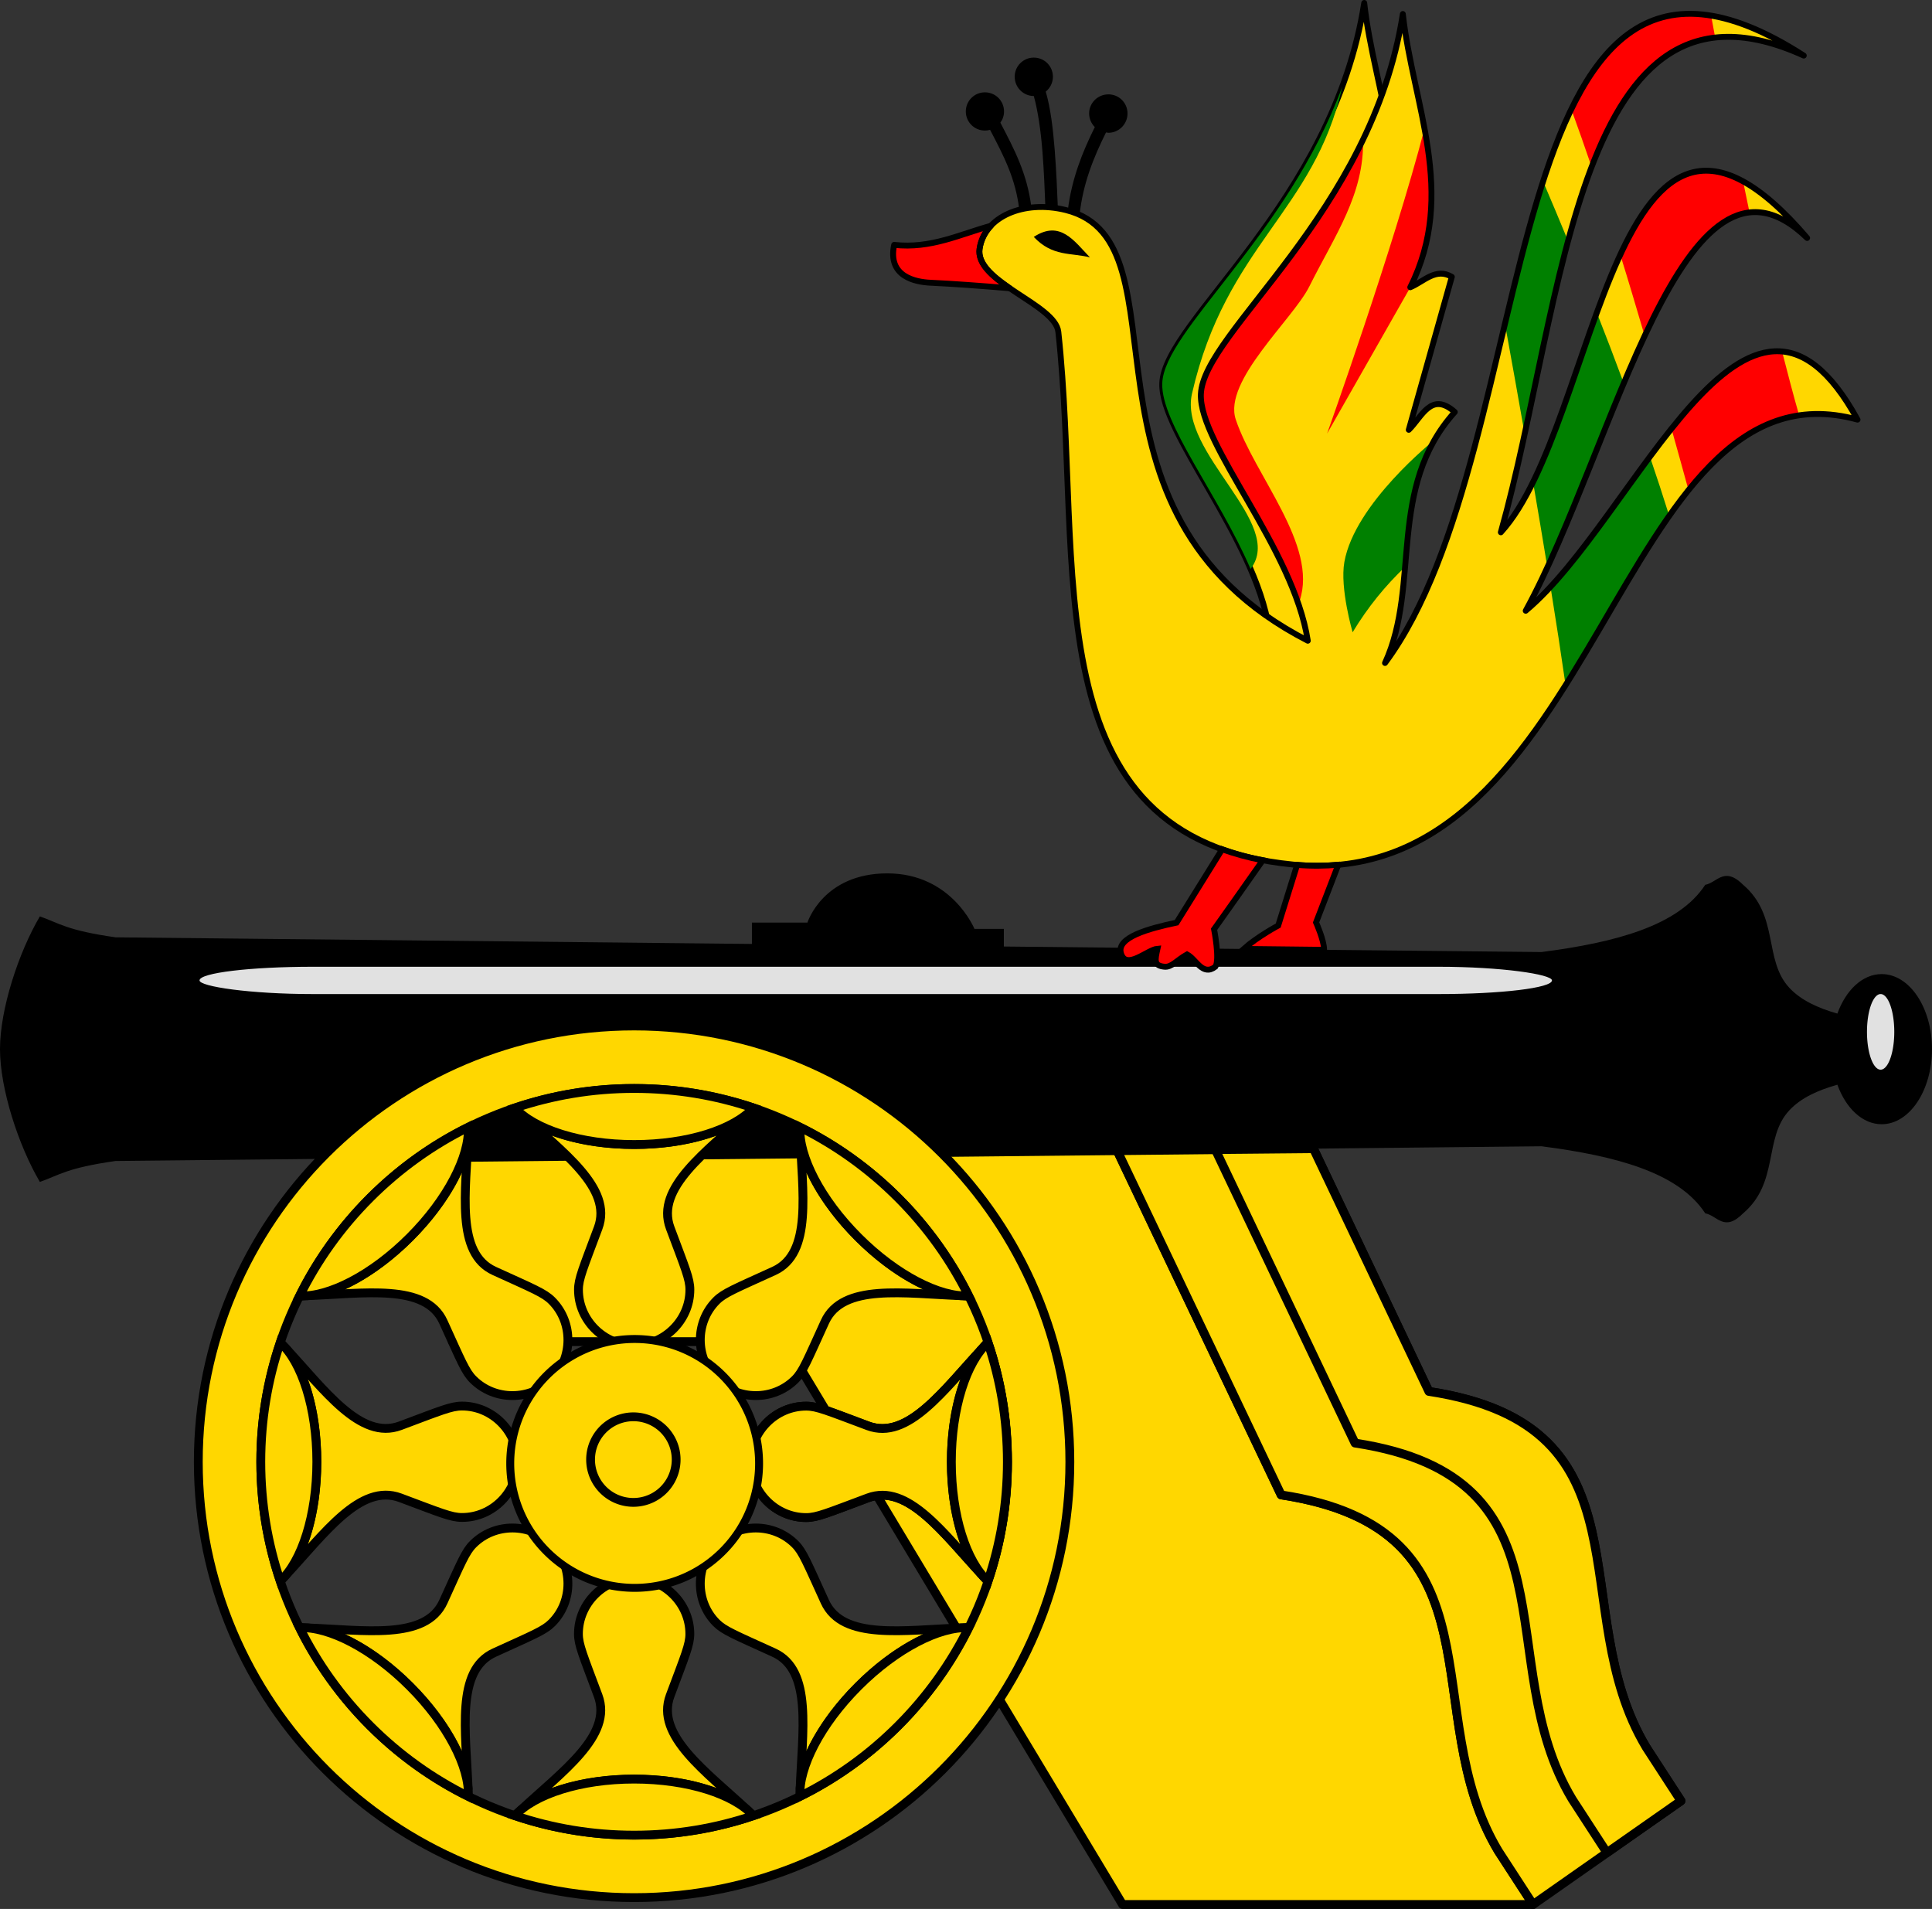 <?xml version="1.0" encoding="UTF-8" standalone="no"?>
<svg
   xmlns:dc="http://purl.org/dc/elements/1.1/"
   xmlns:cc="http://creativecommons.org/ns#"
   xmlns:rdf="http://www.w3.org/1999/02/22-rdf-syntax-ns#"
   xmlns:svg="http://www.w3.org/2000/svg"
   xmlns="http://www.w3.org/2000/svg"
   xmlns:sodipodi="http://sodipodi.sourceforge.net/DTD/sodipodi-0.dtd"
   xmlns:inkscape="http://www.inkscape.org/namespaces/inkscape"
   height="324.608"
   version="1.1"
   width="328.562"
   id="svg3336"
   inkscape:version="0.91 r13725"
   sodipodi:docname="Coat_of_arms_of_Smolensk_oblast 01.svg">
  <rect width="100%" height="100%" fill="#333333" stroke="none"/>
  <defs
     id="defs3836" />
  <sodipodi:namedview
     pagecolor="#ffffff"
     bordercolor="#666666"
     borderopacity="1"
     objecttolerance="10"
     gridtolerance="10"
     guidetolerance="10"
     inkscape:pageopacity="0"
     inkscape:pageshadow="2"
     inkscape:window-width="1304"
     inkscape:window-height="746"
     id="namedview3834"
     showgrid="false"
     inkscape:zoom="0.59512751"
     inkscape:cx="152.91781"
     inkscape:cy="255.64634"
     inkscape:window-x="-8"
     inkscape:window-y="-8"
     inkscape:window-maximized="1"
     inkscape:current-layer="svg3336"
     fit-margin-top="0"
     fit-margin-left="0"
     fit-margin-right="0"
     fit-margin-bottom="0" />
  <path
     inkscape:connector-curvature="0"
     id="path3432"
     d="m 150.906,148.514 c -10.959,0 -13.594,8.375 -13.594,8.375 l -9.438,0 0,3.625 -108.219,-1.125 c -8.337,-1.19 -9.499,-2.372 -12.875,-3.562 C 3.154,161.987 0,171.603 0,178.389 c 0,6.786 3.154,16.433 6.781,22.594 3.376,-1.19 4.538,-2.372 12.875,-3.562 l 242.5,-2.5 c 12.564,1.624 23.303,4.433 27.844,11.406 2.027,0.349 3.211,3.251 6.438,0 6.16,-5.243 3.461,-12.776 7.844,-17.5 2.015,-2.172 4.929,-3.447 8.188,-4.375 1.448,3.995 4.269,6.719 7.531,6.719 4.734,0 8.562,-5.73 8.562,-12.781 0,-7.051 -3.829,-12.75 -8.562,-12.75 -3.262,0 -6.083,2.723 -7.531,6.719 -3.258,-0.938 -6.173,-2.235 -8.188,-4.406 -4.382,-4.724 -1.684,-12.257 -7.844,-17.5 -1.21,-1.219 -2.151,-1.552 -2.938,-1.5 -1.31,0.087 -2.233,1.282 -3.5,1.5 -4.541,6.973 -15.279,9.814 -27.844,11.438 l -91.438,-0.938 0,-3 -5,0 c 0,0 -3.854,-9.438 -14.812,-9.438 z" />
  <path
     inkscape:connector-curvature="0"
     id="path3434"
     style="opacity:0.881;fill:#ffffff"
     d="m 322.147,175.465 a 2.321,6.429 0 0 1 -4.643,0 2.321,6.429 0 1 1 4.643,0 z" />
  <rect
     id="rect3436"
     y="164.394"
     x="33.933"
     width="230"
     style="opacity:0.881;fill:#ffffff"
     ry="2.321"
     rx="19.286"
     height="4.643" />
  <g
     id="g3438"
     style="fill:#ffd700;stroke:#000000;stroke-width:1.5"
     transform="translate(-219.281,-640.111)">
    <path
       inkscape:connector-curvature="0"
       id="path3440"
       style="fill:#ffd700;stroke:#000000;stroke-width:1.5;stroke-linejoin:round"
       d="m 409.219,835.781 -113,1.156 0,31.312 56.469,0 57.5,95.719 69.812,0 -5.906,-9.094 c -14.105,-23.428 1.751,-54.694 -36.938,-60.562 l -27.875,-58.531 -0.062,0 z" />
    <path
       inkscape:connector-curvature="0"
       id="path3442"
       style="fill:#ffd700;stroke:#000000;stroke-width:1.5;stroke-linejoin:round"
       d="m 442.656,835.438 -33.375,0.344 27.875,58.531 c 38.689,5.869 22.832,37.134 36.938,60.562 L 480,963.969 505.156,946.344 499.25,937.25 c -14.105,-23.428 1.72,-54.663 -36.969,-60.531 l -19.625,-41.281 z" />
    <path
       inkscape:connector-curvature="0"
       id="path3444"
       style="fill:#ffd700;stroke:#000000;stroke-width:1.5;stroke-linejoin:round"
       d="m 442.656,835.438 -16.688,0.156 23.75,49.906 c 38.689,5.869 22.832,37.134 36.938,60.562 l 5.906,9.094 12.594,-8.812 L 499.25,937.25 c -14.105,-23.428 1.72,-54.663 -36.969,-60.531 l -19.625,-41.281 z" />
  </g>
  <g
     id="g3446"
     transform="translate(-189.839,-637.535)"
     style="fill:#ffd700">
    <path
       inkscape:connector-curvature="0"
       id="path3448"
       style="fill:#ffd700;stroke:#000000;stroke-width:1.5"
       d="m 297.688,812 c -40.928,0 -74.125,33.197 -74.125,74.125 0,40.928 33.197,74.094 74.125,74.094 40.928,0 74.094,-33.166 74.094,-74.094 0,-40.928 -33.166,-74.125 -74.094,-74.125 z m 0,10.625 c 35.068,0 63.5,28.432 63.5,63.5 0,35.068 -28.432,63.469 -63.5,63.469 -35.068,0 -63.5,-28.401 -63.5,-63.469 0,-35.068 28.432,-63.5 63.5,-63.5 z" />
    <path
       inkscape:connector-curvature="0"
       id="path3450"
       style="fill:#ffd700;stroke:#000000;stroke-width:1.5"
       d="m 278.219,826.719 c 7.234,6.729 15.885,12.82 13.344,19.625 -2.573,6.891 -3.348,8.644 -3.348,10.5 0,5.231 4.348,9.469 9.458,9.469 5.109,0 9.489,-4.237 9.489,-9.469 0,-1.856 -0.775,-3.609 -3.348,-10.5 -2.541,-6.805 6.11,-12.896 13.344,-19.625 -3.663,3.221 -10.997,5.438 -19.469,5.438 -8.472,0 -15.806,-2.217 -19.469,-5.438 z" />
    <path
       inkscape:connector-curvature="0"
       id="path3452"
       style="fill:#ffd700;stroke:#000000;stroke-width:1.5"
       d="m 297.688,822.625 c -7.094,0 -13.911,1.166 -20.281,3.312 3.308,3.643 11.137,6.219 20.281,6.219 9.156,0 16.981,-2.568 20.281,-6.219 -6.37,-2.146 -13.188,-3.312 -20.281,-3.312 z" />
    <path
       inkscape:connector-curvature="0"
       id="path3454"
       style="fill:#ffd700;stroke:#000000;stroke-width:1.5"
       d="m 357.065,866.65 c -6.729,7.234 -12.82,15.885 -19.625,13.344 -6.891,-2.573 -8.644,-3.348 -10.5,-3.348 -5.231,0 -9.469,4.348 -9.469,9.458 0,5.109 4.237,9.489 9.469,9.489 1.856,0 3.609,-0.775 10.5,-3.348 6.805,-2.541 12.896,6.11 19.625,13.344 -3.221,-3.663 -5.438,-10.997 -5.438,-19.469 0,-8.472 2.217,-15.806 5.438,-19.469 z" />
    <path
       inkscape:connector-curvature="0"
       id="path3456"
       style="fill:#ffd700;stroke:#000000;stroke-width:1.5"
       d="m 361.159,886.118 c 0,-7.094 -1.166,-13.911 -3.312,-20.281 -3.643,3.308 -6.219,11.137 -6.219,20.281 0,9.156 2.568,16.981 6.219,20.281 2.146,-6.37 3.312,-13.188 3.312,-20.281 z" />
    <path
       inkscape:connector-curvature="0"
       id="path3458"
       style="fill:#ffd700;stroke:#000000;stroke-width:1.5"
       d="m 278.212,945.503 c 7.234,-6.729 15.885,-12.82 13.344,-19.625 -2.573,-6.891 -3.348,-8.644 -3.348,-10.5 0,-5.231 4.348,-9.469 9.458,-9.469 5.109,0 9.489,4.237 9.489,9.469 0,1.856 -0.775,3.609 -3.348,10.5 -2.541,6.805 6.11,12.896 13.344,19.625 -3.663,-3.221 -10.997,-5.438 -19.469,-5.438 -8.472,0 -15.806,2.217 -19.469,5.438 z" />
    <path
       inkscape:connector-curvature="0"
       id="path3460"
       style="fill:#ffd700;stroke:#000000;stroke-width:1.5"
       d="m 297.681,949.597 c -7.094,0 -13.911,-1.166 -20.281,-3.312 3.308,-3.643 11.137,-6.219 20.281,-6.219 9.156,0 16.981,2.568 20.281,6.219 -6.37,2.146 -13.188,3.312 -20.281,3.312 z" />
    <path
       inkscape:connector-curvature="0"
       id="path3462"
       style="fill:#ffd700;stroke:#000000;stroke-width:1.5"
       d="m 357.065,866.65 c -6.729,7.234 -12.82,15.885 -19.625,13.344 -6.891,-2.573 -8.644,-3.348 -10.5,-3.348 -5.231,0 -9.469,4.348 -9.469,9.458 0,5.109 4.237,9.489 9.469,9.489 1.856,0 3.609,-0.775 10.5,-3.348 6.805,-2.541 12.896,6.11 19.625,13.344 -3.221,-3.663 -5.438,-10.997 -5.438,-19.469 0,-8.472 2.217,-15.806 5.438,-19.469 z" />
    <path
       inkscape:connector-curvature="0"
       id="path3464"
       style="fill:#ffd700;stroke:#000000;stroke-width:1.5"
       d="m 361.159,886.118 c 0,-7.094 -1.166,-13.911 -3.312,-20.281 -3.643,3.308 -6.219,11.137 -6.219,20.281 0,9.156 2.568,16.981 6.219,20.281 2.146,-6.37 3.312,-13.188 3.312,-20.281 z" />
    <path
       inkscape:connector-curvature="0"
       id="path3466"
       style="fill:#ffd700;stroke:#000000;stroke-width:1.5"
       d="m 238.285,905.572 c 6.729,-7.234 12.82,-15.885 19.625,-13.344 6.891,2.573 8.644,3.348 10.5,3.348 5.231,0 9.469,-4.348 9.469,-9.458 0,-5.109 -4.237,-9.489 -9.469,-9.489 -1.856,0 -3.609,0.775 -10.5,3.348 -6.805,2.541 -12.896,-6.11 -19.625,-13.344 3.221,3.663 5.438,10.997 5.438,19.469 0,8.472 -2.217,15.806 -5.438,19.469 z" />
    <path
       inkscape:connector-curvature="0"
       id="path3468"
       style="fill:#ffd700;stroke:#000000;stroke-width:1.5"
       d="m 234.191,886.103 c 0,7.094 1.166,13.911 3.312,20.281 3.643,-3.308 6.219,-11.137 6.219,-20.281 0,-9.156 -2.568,-16.981 -6.219,-20.281 -2.146,6.37 -3.312,13.188 -3.312,20.281 z" />
    <path
       inkscape:connector-curvature="0"
       id="path3470"
       style="fill:#ffd700;stroke:#000000;stroke-width:1.5"
       d="m 241.921,857.872 c 9.873,-0.357 20.297,-2.167 23.312,4.442 3.053,6.692 3.745,8.48 5.057,9.792 3.699,3.699 9.77,3.621 13.383,0.008 3.613,-3.613 3.713,-9.706 0.014,-13.405 -1.312,-1.312 -3.1,-2.004 -9.792,-5.057 -6.609,-3.015 -4.798,-13.439 -4.442,-23.312 -0.313,4.868 -3.931,11.621 -9.922,17.611 -5.99,5.99 -12.744,9.609 -17.611,9.922 z" />
    <path
       inkscape:connector-curvature="0"
       id="path3472"
       style="fill:#ffd700;stroke:#000000;stroke-width:1.5"
       d="m 252.793,841.211 c -5.016,5.016 -9.012,10.661 -11.999,16.683 4.916,0.237 12.273,-3.478 18.738,-9.944 6.474,-6.474 10.191,-13.823 9.944,-18.738 -6.022,2.987 -11.667,6.983 -16.683,11.999 z" />
    <path
       inkscape:connector-curvature="0"
       id="path3474"
       style="fill:#ffd700;stroke:#000000;stroke-width:1.5"
       d="m 353.436,857.872 c -9.873,-0.357 -20.297,-2.167 -23.312,4.442 -3.053,6.692 -3.745,8.48 -5.057,9.792 -3.699,3.699 -9.77,3.621 -13.383,0.008 -3.613,-3.613 -3.713,-9.706 -0.014,-13.405 1.312,-1.312 3.1,-2.004 9.792,-5.057 6.609,-3.015 4.798,-13.439 4.442,-23.312 0.313,4.868 3.931,11.621 9.922,17.611 5.99,5.99 12.744,9.609 17.611,9.922 z" />
    <path
       inkscape:connector-curvature="0"
       id="path3476"
       style="fill:#ffd700;stroke:#000000;stroke-width:1.5"
       d="m 342.565,841.211 c 5.016,5.016 9.012,10.661 11.999,16.683 -4.916,0.237 -12.273,-3.478 -18.738,-9.944 -6.474,-6.474 -10.191,-13.823 -9.944,-18.738 6.022,2.987 11.667,6.983 16.683,11.999 z" />
    <path
       inkscape:connector-curvature="0"
       id="path3478"
       style="fill:#ffd700;stroke:#000000;stroke-width:1.5"
       d="m 241.921,914.347 c 9.873,0.357 20.297,2.167 23.312,-4.442 3.053,-6.692 3.745,-8.48 5.057,-9.792 3.699,-3.699 9.77,-3.621 13.383,-0.008 3.613,3.613 3.713,9.706 0.014,13.405 -1.312,1.312 -3.1,2.004 -9.792,5.057 -6.609,3.015 -4.798,13.439 -4.442,23.312 -0.313,-4.868 -3.931,-11.621 -9.922,-17.611 -5.99,-5.99 -12.744,-9.609 -17.611,-9.922 z" />
    <path
       inkscape:connector-curvature="0"
       id="path3480"
       style="fill:#ffd700;stroke:#000000;stroke-width:1.5"
       d="m 252.793,931.008 c -5.016,-5.016 -9.012,-10.661 -11.999,-16.683 4.916,-0.237 12.273,3.478 18.738,9.944 6.474,6.474 10.191,13.823 9.944,18.738 -6.022,-2.987 -11.667,-6.983 -16.683,-11.999 z" />
    <path
       inkscape:connector-curvature="0"
       id="path3482"
       style="fill:#ffd700;stroke:#000000;stroke-width:1.5"
       d="m 353.436,914.347 c -9.873,0.357 -20.297,2.167 -23.312,-4.442 -3.053,-6.692 -3.745,-8.48 -5.057,-9.792 -3.699,-3.699 -9.77,-3.621 -13.383,-0.008 -3.613,3.613 -3.713,9.706 -0.014,13.405 1.312,1.312 3.1,2.004 9.792,5.057 6.609,3.015 4.798,13.439 4.442,23.312 0.313,-4.868 3.931,-11.621 9.922,-17.611 5.99,-5.99 12.744,-9.609 17.611,-9.922 z" />
    <path
       inkscape:connector-curvature="0"
       id="path3484"
       style="fill:#ffd700;stroke:#000000;stroke-width:1.5"
       d="m 342.565,931.008 c 5.016,-5.016 9.012,-10.661 11.999,-16.683 -4.916,-0.237 -12.273,3.478 -18.738,9.944 -6.474,6.474 -10.191,13.823 -9.944,18.738 6.022,-2.987 11.667,-6.983 16.683,-11.999 z" />
    <path
       inkscape:connector-curvature="0"
       id="path3486"
       transform="matrix(0.41,0,0,0.41,175.723,523.081)"
       style="fill:#ffd700;stroke:#000000;stroke-width:3.29"
       d="m 349.286,886.112 a 51.607,51.607 0 1 1 -103.214,0 51.607,51.607 0 1 1 103.214,0 z" />
    <path
       inkscape:connector-curvature="0"
       id="path3488"
       transform="matrix(0.141,0,0,0.141,255.579,760.793)"
       style="fill:#ffd700;stroke:#000000;stroke-width:10.606"
       d="m 349.286,886.112 a 51.607,51.607 0 1 1 -103.214,0 51.607,51.607 0 1 1 103.214,0 z" />
  </g>
  <path
     inkscape:connector-curvature="0"
     id="path3490"
     style="fill:#ffd700;stroke:#000000;stroke-linejoin:round"
     d="M 232.002,0.5 C 226.739,34.411 198.042,54.576 197.658,65.156 c -0.313,8.639 15.735,26.128 18.188,41.906 l 13.125,3.781 2.125,-6.656 c 2.538,-11.88 0.018,-25.171 9.75,-36 -4.015,-3.557 -5.57,0.827 -7.812,3.031 l 7.312,-26.031 c -2.727,-1.632 -4.766,0.83 -7.062,1.781 8.01,-16.016 0.418,-31.06 -1.281,-46.469 z" />
  <path
     inkscape:connector-curvature="0"
     id="path3492"
     style="fill:#008000"
     d="m 228.281,14.733 c -9.442,25.456 -30.299,41.433 -30.625,50.438 -0.245,6.762 9.532,18.927 14.969,31.469 l 0.062,0.094 c 5.99,-7.779 -12.286,-19.71 -9.969,-29.812 5.784,-25.211 20.777,-30.891 25.562,-52.188 z" />
  <path
     inkscape:connector-curvature="0"
     id="path3494"
     style="fill:#ffd700"
     d="M 222.408,108.953 C 219.955,93.175 203.912,75.67 204.225,67.031 c 0.384,-10.58 29.083,-30.739 34.345,-64.65 1.699,15.409 9.273,30.451 1.263,46.467 2.297,-0.952 4.344,-3.399 7.071,-1.768 l -7.324,26.011 c 2.242,-2.204 3.814,-6.587 7.829,-3.03 -11.599,12.907 -5.758,29.35 -11.869,42.679 27.543,-37.038 17.58,-137.85 71.216,-103.288 -38.818,-17.65 -40.535,41.93 -51.518,81.065 16.857,-18.466 19.029,-88.717 52.088,-50.052 -21.155,-20.49 -32.717,35.761 -47.857,63.393 18.81,-15.724 37.619,-66.838 56.429,-32.5 -41.216,-11.293 -43.677,80.791 -95.985,75.658 -44.998,-4.415 -35.566,-50.672 -39.931,-90.592 -0.512,-4.686 -14.229,-8.471 -13.385,-14.142 0.812,-5.452 7.517,-8.328 14.647,-6.566 21.822,5.393 -1.625,51.242 41.164,73.236 z" />
  <path
     inkscape:connector-curvature="0"
     id="path3496"
     style="fill:#ff0000;stroke:#000000;stroke-linejoin:round"
     d="m 168.531,38.389 c -5.321,1.462 -10.224,3.945 -16.469,3.25 -1.155,5.435 3.665,6.32 6.188,6.438 3.844,0.179 8.431,0.52 13.469,0.938 -2.96,-2.03 -5.502,-4.185 -5.125,-6.719 0.225,-1.514 0.92,-2.834 1.938,-3.906 z" />
  <path
     inkscape:connector-curvature="0"
     id="path3498"
     d="m 175.808,40.287 c 4.499,-2.948 6.88,0.724 9.554,3.482 -3.185,-0.826 -6.369,-0.083 -9.554,-3.482 z" />
  <path
     inkscape:connector-curvature="0"
     id="path3500"
     style="font-family:Sans"
     d="m 175.812,9.795 c -1.8,0 -3.25,1.45 -3.25,3.25 0,1.8 1.45,3.281 3.25,3.281 0.697,2.504 1.192,5.908 1.469,9.438 0.259,3.303 0.389,6.519 0.5,9.469 0.699,0.03 1.405,0.097 2.125,0.219 -0.122,-3.006 -0.258,-6.36 -0.531,-9.844 -0.288,-3.669 -0.708,-7.225 -1.531,-10.031 0.739,-0.597 1.219,-1.507 1.219,-2.531 0,-1.8 -1.45,-3.25 -3.25,-3.25 z M 167.5,15.701 c -1.8,0 -3.25,1.45 -3.25,3.25 0,1.8 1.45,3.25 3.25,3.25 0.303,0 0.596,-0.047 0.875,-0.125 2.315,4.432 4.334,8.226 4.969,13.594 0.659,-0.175 1.347,-0.297 2.062,-0.375 -0.712,-5.791 -2.931,-9.933 -5.281,-14.438 0.396,-0.54 0.625,-1.185 0.625,-1.906 0,-1.8 -1.45,-3.25 -3.25,-3.25 z m 21,0.344 c -1.8,0 -3.281,1.45 -3.281,3.25 0,0.9 0.379,1.723 0.969,2.312 -2.116,4.265 -3.936,8.797 -4.594,14.188 0.723,0.197 1.375,0.463 2,0.75 0.567,-5.283 2.366,-9.737 4.5,-14.031 0.135,0.017 0.267,0.062 0.406,0.062 1.8,0 3.25,-1.481 3.25,-3.281 0,-1.8 -1.45,-3.25 -3.25,-3.25 z" />
  <path
     inkscape:connector-curvature="0"
     id="path3502"
     style="fill:#ff0000"
     d="m 287.625,2.358 c -9.291,-0.105 -15.591,6.285 -20.406,16.219 1.152,3.157 2.317,6.445 3.469,9.844 4.657,-12.177 10.991,-20.905 21,-22.031 -0.228,-1.26 -0.477,-2.537 -0.688,-3.719 -1.165,-0.193 -2.293,-0.3 -3.375,-0.312 z m 1.969,26.688 c -5.932,0.354 -10.29,6.231 -14.031,14.312 1.418,4.533 2.765,9.123 4.125,13.719 5.379,-11.494 11.122,-20.184 17.844,-20.938 -0.382,-1.781 -0.73,-3.528 -1.094,-5.281 -2.503,-1.369 -4.764,-1.937 -6.844,-1.812 z m 12.188,30.688 c -5.845,0.26 -11.686,5.854 -17.531,13.156 1.002,3.565 1.978,7.071 2.906,10.469 5.453,-6.784 11.448,-11.635 18.812,-12.719 -1.003,-3.513 -1.958,-7.166 -2.906,-10.875 -0.425,-0.039 -0.856,-0.05 -1.281,-0.031 z" />
  <path
     inkscape:connector-curvature="0"
     id="path3504"
     style="fill:#008000"
     d="m 262.438,30.889 c -2.39,7.388 -4.458,15.661 -6.5,24.188 1.11,6.069 2.231,12.361 3.344,18.688 2.391,-10.995 4.628,-22.449 7.406,-32.75 -1.473,-3.571 -2.919,-7.016 -4.25,-10.125 z m 9.125,22.281 c -3.571,9.764 -6.824,20.629 -10.844,28.812 0.846,4.918 1.662,9.789 2.438,14.531 4.443,-9.597 8.649,-20.984 13,-31.312 -1.523,-4.12 -3.055,-8.111 -4.594,-12.031 z m 9.031,24.5 c -5.639,7.58 -11.268,16.032 -16.906,22.125 0.949,5.89 1.817,11.531 2.562,16.719 6.183,-9.806 11.649,-20.308 17.625,-28.812 -1.044,-3.329 -2.136,-6.678 -3.281,-10.031 z" />
  <path
     inkscape:connector-curvature="0"
     id="path3506"
     style="fill:#ff0000"
     d="m 242.25,21.889 c -5.237,20.186 -16.562,51.844 -16.562,51.844 l 14.156,-24.875 1.469,-3.469 c 2.959,-8.003 2.361,-15.77 0.938,-23.5 z" />
  <path
     inkscape:connector-curvature="0"
     id="path3508"
     style="fill:#008000"
     d="m 243.969,74.795 c -0.19,0.151 -13.586,10.834 -15.344,20.781 -0.788,4.457 1.406,11.937 1.406,11.937 2.59,-4.292 5.597,-7.959 8.938,-11.125 0.629,-7.328 1.087,-14.807 5,-21.594 z" />
  <path
     inkscape:connector-curvature="0"
     id="path3510"
     style="fill:#ff0000"
     d="m 231.812,23.701 c -10.249,21.375 -27.299,35.205 -27.594,43.344 -0.272,7.497 11.77,21.666 16.562,35.594 0.083,-0.143 0.185,-0.304 0.25,-0.5 3.152,-9.456 -7.696,-21.275 -10.875,-30.812 -2.18,-6.541 9.715,-17.024 12.5,-22.594 4.411,-8.823 9.343,-15.62 9.156,-25.031 z" />
  <path
     inkscape:connector-curvature="0"
     id="path3512"
     style="fill:none;stroke:#000000;stroke-linejoin:round"
     d="M 222.408,108.953 C 219.955,93.175 203.912,75.67 204.225,67.031 c 0.384,-10.58 29.083,-30.739 34.345,-64.65 1.699,15.409 9.273,30.451 1.263,46.467 2.297,-0.952 4.344,-3.399 7.071,-1.768 l -7.324,26.011 c 2.242,-2.204 3.814,-6.587 7.829,-3.03 -11.599,12.907 -5.758,29.35 -11.869,42.679 27.543,-37.038 17.58,-137.85 71.216,-103.288 -38.818,-17.65 -40.535,41.93 -51.518,81.065 16.857,-18.466 19.029,-88.717 52.088,-50.052 -21.155,-20.49 -32.717,35.761 -47.857,63.393 18.81,-15.724 37.619,-66.838 56.429,-32.5 -41.216,-11.293 -43.677,80.791 -95.985,75.658 -44.998,-4.415 -35.566,-50.672 -39.931,-90.592 -0.512,-4.686 -14.229,-8.471 -13.385,-14.142 0.812,-5.452 7.517,-8.328 14.647,-6.566 21.822,5.393 -1.625,51.242 41.164,73.236 z" />
  <path
     inkscape:connector-curvature="0"
     id="path3514"
     style="fill:#ff0000;stroke:#000000"
     d="m 227.594,147.045 c -2.232,0.205 -4.558,0.233 -7,0.031 l -3.219,10.313 c 0,0 -3.529,1.888 -5.875,3.969 l 13.688,0.156 c -0.025,-1.664 -1.375,-4.656 -1.375,-4.656 0,0 2.09,-5.389 3.781,-9.812 z" />
  <path
     inkscape:connector-curvature="0"
     id="path3516"
     style="fill:#ff0000;stroke:#000000"
     d="m 207.844,144.42 -7.75,12.469 c -4.866,1.027 -10.224,2.525 -9.469,5.188 0.848,2.991 4.522,-0.616 6.219,-0.75 -0.431,1.963 -0.649,2.886 1.188,3.062 1.23,0.118 2.097,-1.122 3.844,-2.094 1.587,0.841 2.621,3.761 4.812,2.094 0.806,-1.182 -0.219,-6.375 -0.219,-6.375 0,0 5.866,-8.247 8.281,-11.719 -2.488,-0.471 -4.788,-1.118 -6.906,-1.875 z" />
</svg>
